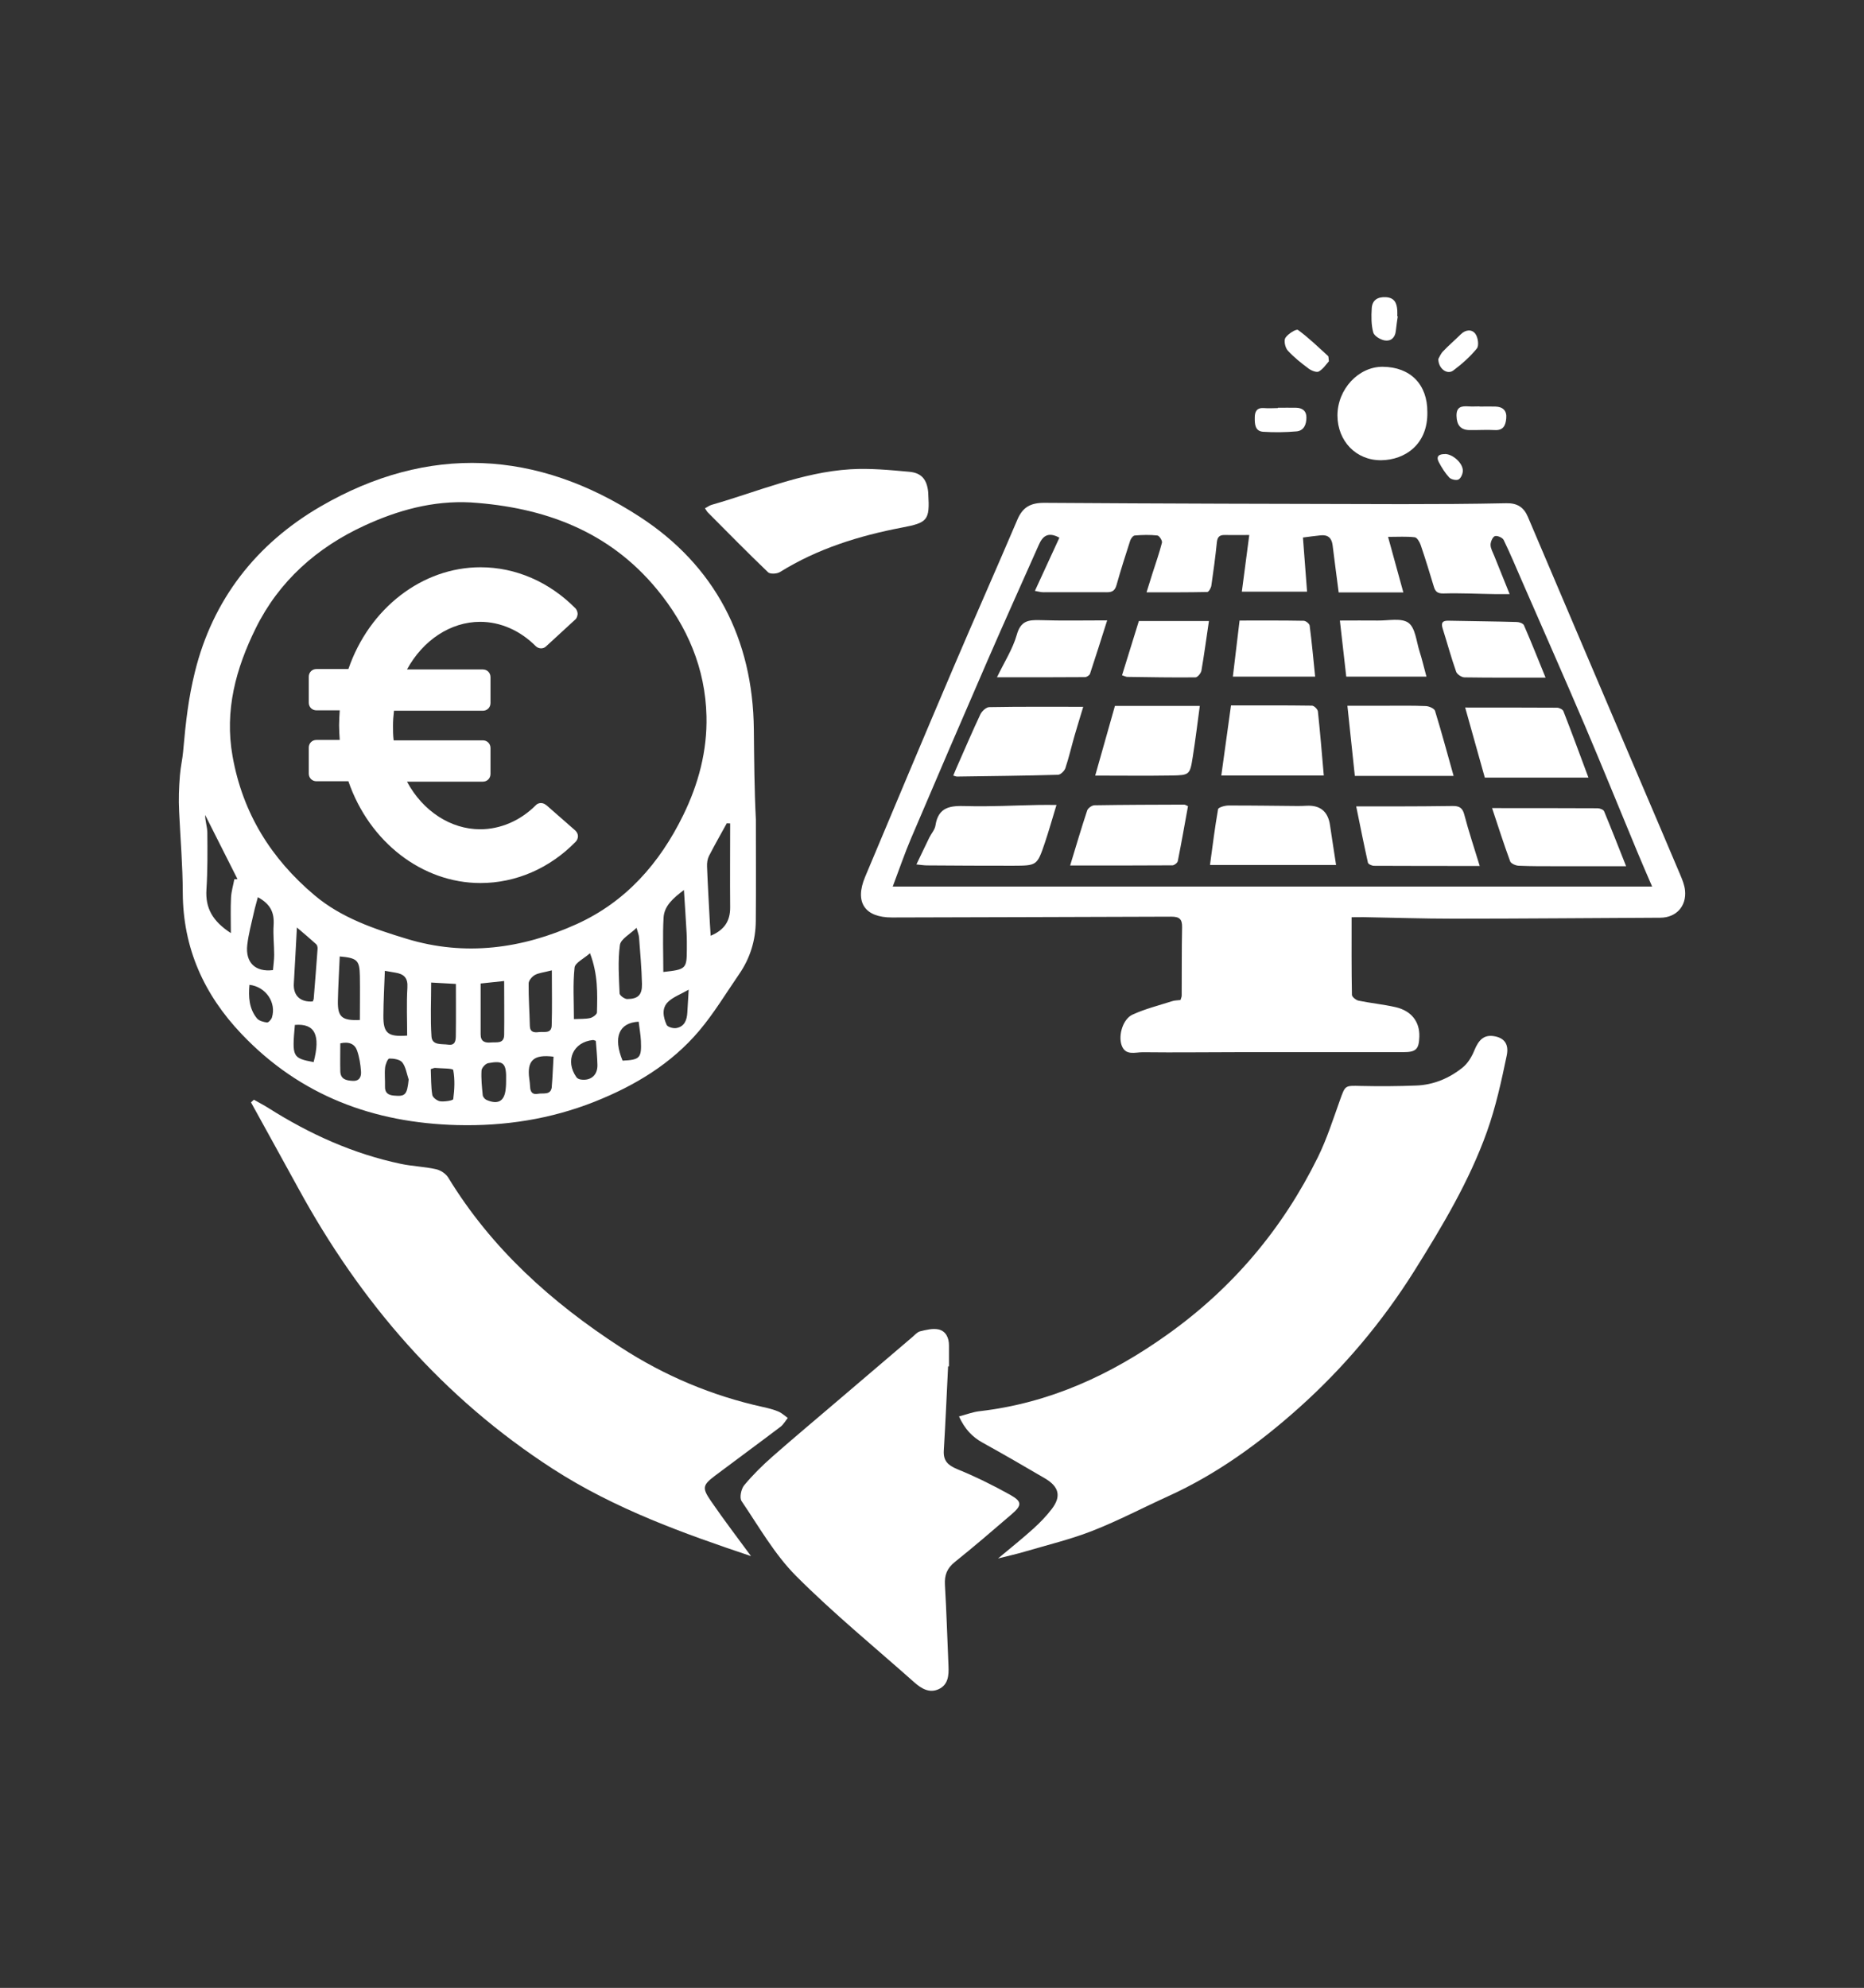 <?xml version="1.0" encoding="UTF-8"?>
<svg id="Calque_2" data-name="Calque 2" xmlns="http://www.w3.org/2000/svg" viewBox="0 0 230.6 245.9">
  <rect x="0" y="0" width="230.6" height="245.9" fill="#333333" stroke="none"/>
  <defs>
    <style>
      .cls-1 {
        fill: #fff;
      }

      .cls-2 {
        fill: none;
      }
    </style>
  </defs>
  <g id="Calque_2-2" data-name="Calque 2">
    <g>
      <rect class="cls-2" width="230.6" height="245.9"/>
      <g>
        <g>
          <path class="cls-1" d="M93.51,101.36v-.03.03c-.19-3.71-.21-7.41-.25-11.12-.11-11.24-4.84-20.27-14.08-26.29-12.71-8.29-26.19-9.05-39.54-1.29-7.93,4.61-13.34,11.51-15.54,20.51-.78,3.19-1.1,5.89-1.45,9.83-.08.92-.29,1.74-.39,2.9-.13,1.62-.18,2.94-.1,4.5.16,3.34.44,6.68.45,10.02.03,6.86,2.62,12.6,7.29,17.5,7.25,7.62,16.32,10.98,26.66,11.25,5.85.15,11.56-.73,17.02-2.9,4.95-1.97,9.46-4.67,12.93-8.78,1.83-2.17,3.31-4.64,4.93-6.99,1.36-1.97,2.04-4.18,2.06-6.56.04-4.2.01-8.39.01-12.58ZM28.99,108.76c-.14.76-.37,1.51-.41,2.27-.07,1.36-.02,2.72-.02,4.39-2.28-1.48-3.17-3.11-3.02-5.4.15-2.34.13-4.7.11-7.05-.01-.7-.27-1.4-.27-2.16,1.33,2.64,2.67,5.29,4,7.93l-.39.02ZM33.64,125.86c-.08.26-.43.64-.61.62-.44-.06-.99-.2-1.25-.52-.98-1.21-1.05-2.65-.92-4.14,2.04.24,3.35,2.2,2.78,4.04ZM33.77,120c-2.19.27-3.43-.94-3.18-3.12.16-1.37.53-2.71.83-4.06.13-.6.31-1.17.48-1.84,1.56.86,2.05,1.88,1.95,3.47-.08,1.21.07,2.44.07,3.66,0,.64-.1,1.28-.15,1.89ZM38.8,131.38c-2.64-.49-2.67-.66-2.32-4.6,2.48-.21,3.2,1.26,2.32,4.6ZM38.81,123.54c-.01.12-.08.23-.12.34-1.55.11-2.43-.74-2.34-2.22.13-2.18.24-4.36.38-6.93.95.81,1.68,1.42,2.38,2.06.13.11.19.37.18.55-.15,2.07-.31,4.13-.48,6.2ZM43.63,133.7c-.8-.04-1.5-.2-1.53-1.17-.03-1.16,0-2.32,0-3.47h-.01c1.1-.25,1.8.09,2.08.88.29.82.43,1.72.49,2.59.05.62-.16,1.22-1.03,1.17ZM41.8,123.8c.04-1.83.15-3.66.23-5.49,2.17.2,2.45.46,2.49,2.42.03,1.79,0,3.57,0,5.44-2.23.1-2.76-.37-2.72-2.37ZM50.37,128.1c-2.39.18-2.96-.29-2.94-2.47.01-1.81.11-3.63.18-5.54.57.1.92.16,1.28.22,1.07.17,1.59.63,1.51,1.86-.12,1.97-.03,3.96-.03,5.93ZM48.7,135.52c-.74-.07-1.1-.39-1.07-1.15.02-.76-.07-1.54.01-2.3.04-.41.33-1.13.52-1.13.55-.01,1.32.11,1.61.48.43.56.54,1.38.78,2.09h.01c-.2,1.93-.41,2.15-1.86,2.01ZM56.07,135.96c-.02.17-1.07.34-1.61.27-.37-.05-.93-.47-.98-.79-.17-1.03-.14-2.09-.19-3.19.3-.09.42-.16.53-.15.78.07,2.21.04,2.25.26.22,1.17.16,2.41,0,3.6ZM56.39,128.15c-.01.55-.07,1.2-.94,1.07-.81-.12-1.99.13-2.07-1.01-.15-2.18-.04-4.36-.04-6.67,1.11.06,1.94.11,3.06.17,0,2.23.02,4.33-.01,6.44ZM59.45,121.66c.96-.1,1.87-.2,2.92-.31,0,2.29.03,4.47,0,6.66-.02,1.14-.92.88-1.62.94-.75.07-1.29-.1-1.29-1v-6.28h-.01ZM62.61,133.7c0,.19,0,.59-.05,1-.14,1.51-.94,1.98-2.37,1.36-.21-.09-.45-.38-.47-.59-.1-1.01-.21-2.04-.15-3.05.02-.33.49-.85.83-.91,1.92-.36,2.27,0,2.21,2.19ZM68.27,134.42c-.11,1.11-1.07.75-1.71.88-.69.14-.96-.23-.98-.88-.01-.32-.06-.65-.1-.97-.31-2.25.51-3.06,3-2.74h0c-.08,1.29-.11,2.51-.22,3.71ZM65.4,121.65c0-.36.41-.84.76-1.04.48-.27,1.08-.31,2.11-.58,0,2.46.05,4.64-.02,6.83-.03,1.05-.98.73-1.6.81-.55.07-1.08.03-1.1-.76-.04-1.75-.17-3.51-.15-5.26ZM71.82,133.53c-.18-.03-.4-.13-.5-.27-1.46-2.05-.42-4.37,2.04-4.61.07-.01.15.04.34.1h.01c.07.97.18,1.98.2,2.98.03,1.27-.83,2-2.09,1.8ZM71.08,119.7c.06-.61,1.14-1.1,1.91-1.79,1,2.63.92,4.99.86,7.33-.01.25-.51.61-.84.69-.58.13-1.19.09-2.01.13h0s-.01,0-.01,0h.01c0-2.25-.14-4.32.08-6.36ZM77.02,131.2c-1.18-2.86-.48-4.69,1.99-4.82.09.79.24,1.58.28,2.38.09,2.12-.13,2.34-2.27,2.44ZM77.59,123.58c-.32,0-.93-.44-.94-.7-.08-2-.23-4.02.04-5.98.1-.74,1.24-1.33,2.06-2.13.16.59.29.89.31,1.2.14,1.91.32,3.83.36,5.74.03,1.36-.48,1.86-1.83,1.87ZM82.06,120.22c0-2.31-.09-4.5.03-6.68.08-1.49,1.17-2.42,2.52-3.45.12,1.93.24,3.62.33,5.3.04.69.03,1.39.03,2.08-.01,2.36-.11,2.46-2.9,2.76h-.01ZM85.03,125.26c-.05.92-.35,1.73-1.36,1.91-.38.07-1.08-.13-1.2-.4-.42-.94-.65-2.05.19-2.85.61-.59,1.49-.9,2.54-1.5-.07,1.22-.12,2.03-.17,2.84ZM84.51,100.86c-2.91,5.94-7.1,10.7-13.17,13.45-6.73,3.05-13.81,4.01-20.99,1.83-4.03-1.22-8.12-2.6-11.43-5.39-5.38-4.53-8.9-10.16-10.15-17.21-1.01-5.68.42-10.86,2.86-15.81,2.88-5.85,7.59-10.01,13.43-12.7,4.11-1.9,8.49-3.13,13.18-2.88,9.06.6,17.09,3.52,23.06,10.78,3.73,4.54,5.97,9.76,6.1,15.67.1,4.28-.99,8.39-2.89,12.26ZM90.33,112.24c.01,1.66-.69,2.79-2.41,3.51-.04-.56-.07-1.06-.1-1.55-.12-2.34-.26-4.68-.35-7.02-.02-.43.05-.92.24-1.3.7-1.36,1.46-2.69,2.2-4.04.14,0,.27.02.41.02h.01c0,3.46-.03,6.92,0,10.38Z"/>
          <path class="cls-1" d="M208.46,110.14c-.07-.67-.34-1.34-.61-1.97-1.74-4.13-3.51-8.25-5.27-12.38-4.52-10.61-9.05-21.23-13.56-31.85-.51-1.2-1.32-1.72-2.66-1.69-4.32.09-8.65.11-12.98.11-14.74-.03-29.48-.06-44.22-.16-1.67,0-2.64.54-3.29,2.06-2.62,6.15-5.34,12.26-7.96,18.41-3.66,8.59-7.28,17.2-10.89,25.81-1.32,3.15-.02,5.02,3.34,5.01,11.51-.04,23.03-.05,34.54-.1,1,0,1.36.29,1.34,1.31-.06,2.82-.03,5.63-.05,8.45,0,.18-.1.37-.15.55-.38.05-.72.04-1.02.14-1.65.53-3.36.95-4.92,1.67-1.17.54-1.77,2.52-1.35,3.76.46,1.37,1.71.88,2.63.89,4.08.05,8.17-.01,12.25-.01h19.97c1.59,0,1.94-.36,1.99-1.92.06-1.84-.98-3.2-2.95-3.65-1.5-.34-3.05-.49-4.57-.8-.32-.07-.82-.47-.82-.72-.06-3.13-.04-6.27-.04-9.6h0s1.46-.01,1.46-.01c3.67.06,7.35.19,11.02.19,8.57,0,17.15-.08,25.72-.12,1.94-.01,3.25-1.41,3.05-3.38ZM110.44,109.67c.81-2.14,1.46-4.06,2.25-5.92,3.13-7.35,6.28-14.68,9.46-22,2.09-4.81,4.25-9.59,6.38-14.39.46-1.03,1.12-1.62,2.53-.85-.98,2.13-1.97,4.28-3.03,6.58.38.07.71.17,1.05.17,2.61.01,5.23-.02,7.84,0,.69.01,1.02-.22,1.21-.9.52-1.85,1.1-3.67,1.69-5.49.08-.25.35-.61.56-.63.94-.08,1.88-.1,2.81,0,.23.03.62.64.56.88-.33,1.3-.78,2.57-1.19,3.85-.22.68-.43,1.37-.72,2.3,2.65,0,5.08.01,7.51-.04.18,0,.47-.5.51-.8.26-1.78.5-3.56.68-5.34.07-.67.33-.93.99-.91.93.02,1.86,0,3.02,0-.31,2.39-.61,4.62-.92,7.01h8.07c-.16-2.15-.33-4.36-.51-6.7.78-.1,1.49-.2,2.2-.27.9-.09,1.36.33,1.47,1.23.23,1.9.49,3.79.75,5.83h8c-.61-2.22-1.2-4.36-1.89-6.87,1.26,0,2.29-.07,3.3.05.29.03.61.59.74.97.58,1.7,1.1,3.41,1.62,5.13.18.61.45.87,1.2.85,2.12-.06,4.24.05,6.36.08h1.82c-.66-1.63-1.28-3.18-1.9-4.72-.18-.46-.46-.92-.46-1.38,0-.37.25-.96.53-1.07.28-.1.95.18,1.09.47.82,1.69,1.54,3.42,2.29,5.14,2.59,5.94,5.22,11.87,7.76,17.83,2.2,5.17,4.31,10.39,6.47,15.58.57,1.38,1.17,2.75,1.85,4.33h-93.95Z"/>
          <path class="cls-1" d="M186.4,130.57c-.66,3.18-1.36,6.38-2.45,9.43-2.19,6.12-5.52,11.68-8.97,17.19-3.98,6.34-8.76,12.01-14.28,16.95-4.85,4.34-10.15,8.2-16.16,10.93-3.12,1.42-6.16,3.02-9.34,4.27-2.72,1.07-5.59,1.76-8.41,2.59-1,.3-2.03.52-3.32.85,1.62-1.35,3.02-2.47,4.35-3.67.84-.76,1.64-1.58,2.32-2.48,1.16-1.53.88-2.72-.84-3.74-2.57-1.51-5.15-3-7.75-4.44-1.26-.7-2.19-1.66-2.91-3.24.92-.24,1.73-.56,2.57-.65,8.61-1,16.17-4.46,23.18-9.46,8.1-5.76,14.28-13.09,18.65-21.96,1.11-2.26,1.88-4.69,2.73-7.06.66-1.84.6-1.8,2.58-1.75,2.28.05,4.57.04,6.85-.05,2.14-.08,4.07-.89,5.72-2.21.66-.52,1.16-1.35,1.48-2.15.54-1.33,1.22-1.94,2.41-1.75,1.21.19,1.9.91,1.59,2.4Z"/>
          <path class="cls-1" d="M31.4,136.03c.61.35,1.24.67,1.84,1.05,5.07,3.21,10.47,5.65,16.36,6.89,1.43.3,2.92.34,4.34.66.56.12,1.21.55,1.51,1.03,5.36,8.8,12.81,15.47,21.35,21.01,5.41,3.51,11.29,5.99,17.61,7.38.63.14,1.28.3,1.87.55.43.18.79.52,1.18.8-.29.36-.53.8-.89,1.08-2.66,2.02-5.36,3.99-8.03,6-1.62,1.22-1.72,1.54-.6,3.18,1.63,2.38,3.39,4.67,4.97,6.83-8.34-2.8-16.81-5.82-24.53-10.8-13.61-8.8-23.77-20.59-31.47-34.69-1.94-3.55-3.91-7.09-5.86-10.64.11-.1.23-.21.34-.31v-.02Z"/>
          <path class="cls-1" d="M117.29,169.03c-.17,3.46-.32,6.93-.53,10.39-.08,1.27.5,1.83,1.66,2.31,2.25.92,4.44,2,6.56,3.18,1.49.84,1.46,1.3.15,2.42-2.31,1.99-4.63,3.98-7.01,5.89-.97.78-1.29,1.62-1.22,2.84.2,3.34.29,6.68.44,10.03.05,1.15-.03,2.3-1.2,2.85-1.15.54-2.15-.06-3.01-.82-4.91-4.36-10.01-8.53-14.64-13.17-2.67-2.68-4.6-6.1-6.75-9.27-.28-.41-.05-1.5.32-1.95,1.06-1.28,2.26-2.46,3.51-3.56,2.66-2.34,5.38-4.61,8.07-6.91,3.07-2.62,6.14-5.24,9.22-7.86.31-.26.61-.63.98-.72.74-.18,1.57-.39,2.28-.23.9.21,1.29,1.05,1.28,2v2.57h-.13.02Z"/>
          <path class="cls-1" d="M87.22,62.87c.33-.17.57-.36.84-.43,5.67-1.62,11.16-4.02,17.13-4.39,2.42-.15,4.88.09,7.31.31,1.54.14,2.18.99,2.33,2.53,0,.08,0,.16.01.24.2,3.24-.1,3.53-3.26,4.13-5.32,1.02-10.44,2.61-15.09,5.5-.37.23-1.21.28-1.47.03-2.53-2.42-4.99-4.93-7.46-7.41-.11-.11-.18-.26-.35-.51h.01Z"/>
          <path class="cls-1" d="M176.58,50.97c.08,4.01-2.77,5.92-5.69,5.96-3.13.04-5.42-2.38-5.43-5.53,0-3.26,2.61-6.06,5.61-6.03,3.42.03,5.53,2.19,5.51,5.6Z"/>
          <path class="cls-1" d="M158.08,50.44c.77,0,1.54-.02,2.31,0,.75.03,1.24.4,1.23,1.21,0,.84-.3,1.62-1.21,1.71-1.37.12-2.77.14-4.14.05-1.02-.07-1.05-.96-1.04-1.76,0-.77.27-1.24,1.15-1.17.56.05,1.14,0,1.71,0v-.05h0Z"/>
          <path class="cls-1" d="M164.4,44.69c-.32.35-.7.95-1.24,1.26-.27.16-.92-.1-1.26-.35-.91-.68-1.83-1.4-2.59-2.24-.32-.35-.51-1.23-.29-1.57.31-.49,1.35-1.13,1.55-.98,1.32.96,2.51,2.12,3.73,3.23.07.06.04.23.1.65h0Z"/>
          <path class="cls-1" d="M183.05,50.29c.65,0,1.3-.02,1.95,0,.94.03,1.44.52,1.34,1.48-.08.84-.35,1.49-1.41,1.43s-2.12.02-3.18,0c-1.07-.03-1.53-.63-1.56-1.75-.03-1.15.64-1.24,1.5-1.18.45.03.9,0,1.34,0h0s.02.02.02.02Z"/>
          <path class="cls-1" d="M172.92,39.13c-.08.6-.18,1.2-.24,1.8-.08.86-.64,1.31-1.38,1.18-.53-.09-1.29-.55-1.41-.98-.26-.95-.25-1.99-.19-2.99.06-1.01.72-1.44,1.76-1.38,1.07.07,1.34.74,1.4,1.63.02.24,0,.49,0,.73h.06Z"/>
          <path class="cls-1" d="M177.95,44.39c.11-.19.27-.61.56-.92.7-.73,1.48-1.4,2.2-2.11.6-.6,1.37-.66,1.81-.07.33.44.47,1.46.19,1.81-.83,1.03-1.86,1.93-2.92,2.73-.75.56-1.86-.22-1.85-1.44h.01Z"/>
          <path class="cls-1" d="M178.76,56.16c.95,0,2.21,1.11,2.21,2.06,0,.38-.23.93-.53,1.09-.28.15-.92,0-1.15-.24-.51-.55-.92-1.21-1.28-1.88-.4-.76.02-1.03.75-1.02h0Z"/>
          <path class="cls-1" d="M134.01,87.43c-.36,1.19-.73,2.39-1.08,3.59-.38,1.33-.69,2.68-1.13,4-.12.35-.59.81-.91.82-4.16.12-8.32.16-12.49.22-.11,0-.22-.05-.47-.12.18-.44.34-.83.52-1.23.94-2.12,1.85-4.26,2.84-6.36.19-.39.72-.88,1.1-.88,3.83-.07,7.66-.04,11.62-.04h0Z"/>
          <path class="cls-1" d="M149.69,107c.32-2.34.6-4.63,1-6.9.04-.23.84-.46,1.29-.46,2.85-.01,5.71.04,8.56.06.37,0,.73-.01,1.1-.03,1.69-.09,2.66.72,2.9,2.41.23,1.6.49,3.19.75,4.92h-15.61.01Z"/>
          <path class="cls-1" d="M130.7,99.57c-.51,1.68-.94,3.2-1.44,4.69-.95,2.8-.97,2.82-3.93,2.83-3.55.01-7.09-.02-10.64-.04-.39,0-.78-.07-1.32-.12.58-1.21,1.08-2.26,1.59-3.31.25-.51.69-.98.77-1.52.36-2.31,1.86-2.45,3.79-2.39,3.01.09,6.03-.09,9.05-.14.61-.01,1.21,0,2.14,0h0Z"/>
          <path class="cls-1" d="M183.69,96.19c-.84-2.99-1.63-5.83-2.43-8.67,3.97,0,7.67,0,11.36.02.27,0,.7.21.79.42,1.06,2.72,2.07,5.46,3.1,8.23h-12.82Z"/>
          <path class="cls-1" d="M163.77,95.93h-12.68c.39-2.85.79-5.72,1.2-8.67,3.41,0,6.72-.02,10.02.03.26,0,.7.44.73.71.28,2.59.49,5.18.73,7.93h0Z"/>
          <path class="cls-1" d="M167.61,95.98c-.31-2.88-.61-5.7-.92-8.68h4.83c1.63,0,3.26-.03,4.89.04.39.02,1.03.3,1.12.59.81,2.63,1.52,5.28,2.3,8.05h-12.22Z"/>
          <path class="cls-1" d="M184.59,99.96c4.5,0,8.78,0,13.05.02.28,0,.73.17.81.38.93,2.24,1.81,4.5,2.72,6.79h-8.53c-1.59,0-3.18.01-4.77-.06-.37-.02-.95-.27-1.05-.56-.8-2.17-1.5-4.37-2.23-6.57Z"/>
          <path class="cls-1" d="M183.06,107.12c-4.52,0-8.8,0-13.08-.02-.26,0-.71-.21-.75-.39-.5-2.25-.95-4.5-1.45-6.96h4.94c2.33-.01,4.65-.01,6.98-.05.79-.01,1.23.2,1.45,1.06.54,2.08,1.23,4.12,1.91,6.36Z"/>
          <path class="cls-1" d="M135.49,95.94c.86-3.06,1.65-5.83,2.44-8.62h10.5c-.29,2.15-.54,4.23-.87,6.3-.35,2.23-.39,2.27-2.66,2.31-3.05.05-6.09.01-9.4.01h-.01Z"/>
          <path class="cls-1" d="M132.39,107.06c.73-2.4,1.38-4.61,2.11-6.81.1-.29.58-.63.89-.64,3.71-.06,7.41-.07,11.12-.08.11,0,.22.09.46.19-.41,2.25-.81,4.53-1.26,6.79-.04.22-.43.52-.65.53-4.15.03-8.3.02-12.66.02h-.01Z"/>
          <path class="cls-1" d="M123.34,83.78c.9-1.88,1.95-3.5,2.45-5.26.48-1.73,1.43-1.85,2.88-1.81,2.68.09,5.36.03,8.3.03-.74,2.32-1.41,4.47-2.12,6.6-.07.2-.41.42-.63.42-3.57.03-7.14.02-10.89.02h0Z"/>
          <path class="cls-1" d="M191.21,83.82c-3.52,0-6.78.02-10.03-.03-.36,0-.93-.38-1.04-.71-.62-1.76-1.11-3.57-1.67-5.35-.22-.71,0-.97.73-.95,2.81.06,5.62.08,8.43.16.31,0,.8.17.9.4.92,2.11,1.77,4.26,2.68,6.49h0Z"/>
          <path class="cls-1" d="M153.35,76.76c2.66,0,5.3-.02,7.93.03.26,0,.71.36.74.59.27,2.08.46,4.17.68,6.32h-10.18c.28-2.36.55-4.6.83-6.94h0Z"/>
          <path class="cls-1" d="M166.55,83.71c-.27-2.34-.52-4.56-.79-6.95,1.63,0,3.16-.02,4.69,0,1.3.02,2.92-.35,3.79.28.86.63.98,2.29,1.37,3.52.32.99.55,2.01.86,3.14h-9.92Z"/>
          <path class="cls-1" d="M149.56,76.82c-.33,2.21-.59,4.18-.93,6.14-.06.32-.48.83-.74.83-2.81.03-5.62-.02-8.43-.06-.15,0-.3-.09-.65-.2.7-2.26,1.39-4.49,2.08-6.71h8.68-.01Z"/>
        </g>
        <path class="cls-1" d="M67.55,99.58h0c-.37-.33-.95-.33-1.28.04-1.93,1.93-4.4,2.96-6.87,2.96-3.62,0-7.08-2.22-9.05-5.89h9.38c.54,0,.95-.41.95-.95v-3.21c0-.54-.41-.95-.95-.95h-11.03c-.08-.62-.08-1.23-.08-1.81s.04-1.19.12-1.85h10.99c.54,0,.95-.41.95-.95v-3.21c0-.54-.41-.95-.95-.95h-9.38c1.98-3.62,5.39-5.89,9.05-5.89,2.51,0,4.94,1.07,6.87,3,.37.37.95.37,1.28.04l3.58-3.29c.21-.16.29-.41.33-.7,0-.25-.08-.49-.25-.7-3.25-3.29-7.41-5.1-11.77-5.1-7.2,0-13.75,5.06-16.34,12.59h-3.95c-.54,0-.95.41-.95.95v3.21c0,.54.41.95.95.95h2.88c-.04.66-.08,1.28-.08,1.85s.04,1.19.08,1.81h-2.88c-.54,0-.95.41-.95.95v3.21c0,.54.41.95.95.95h3.95c2.59,7.53,9.14,12.59,16.34,12.59,4.36,0,8.56-1.81,11.77-5.1.16-.16.29-.41.29-.7,0-.25-.12-.49-.33-.7l-3.62-3.17Z"/>
      </g>
    </g>
  </g>
</svg>